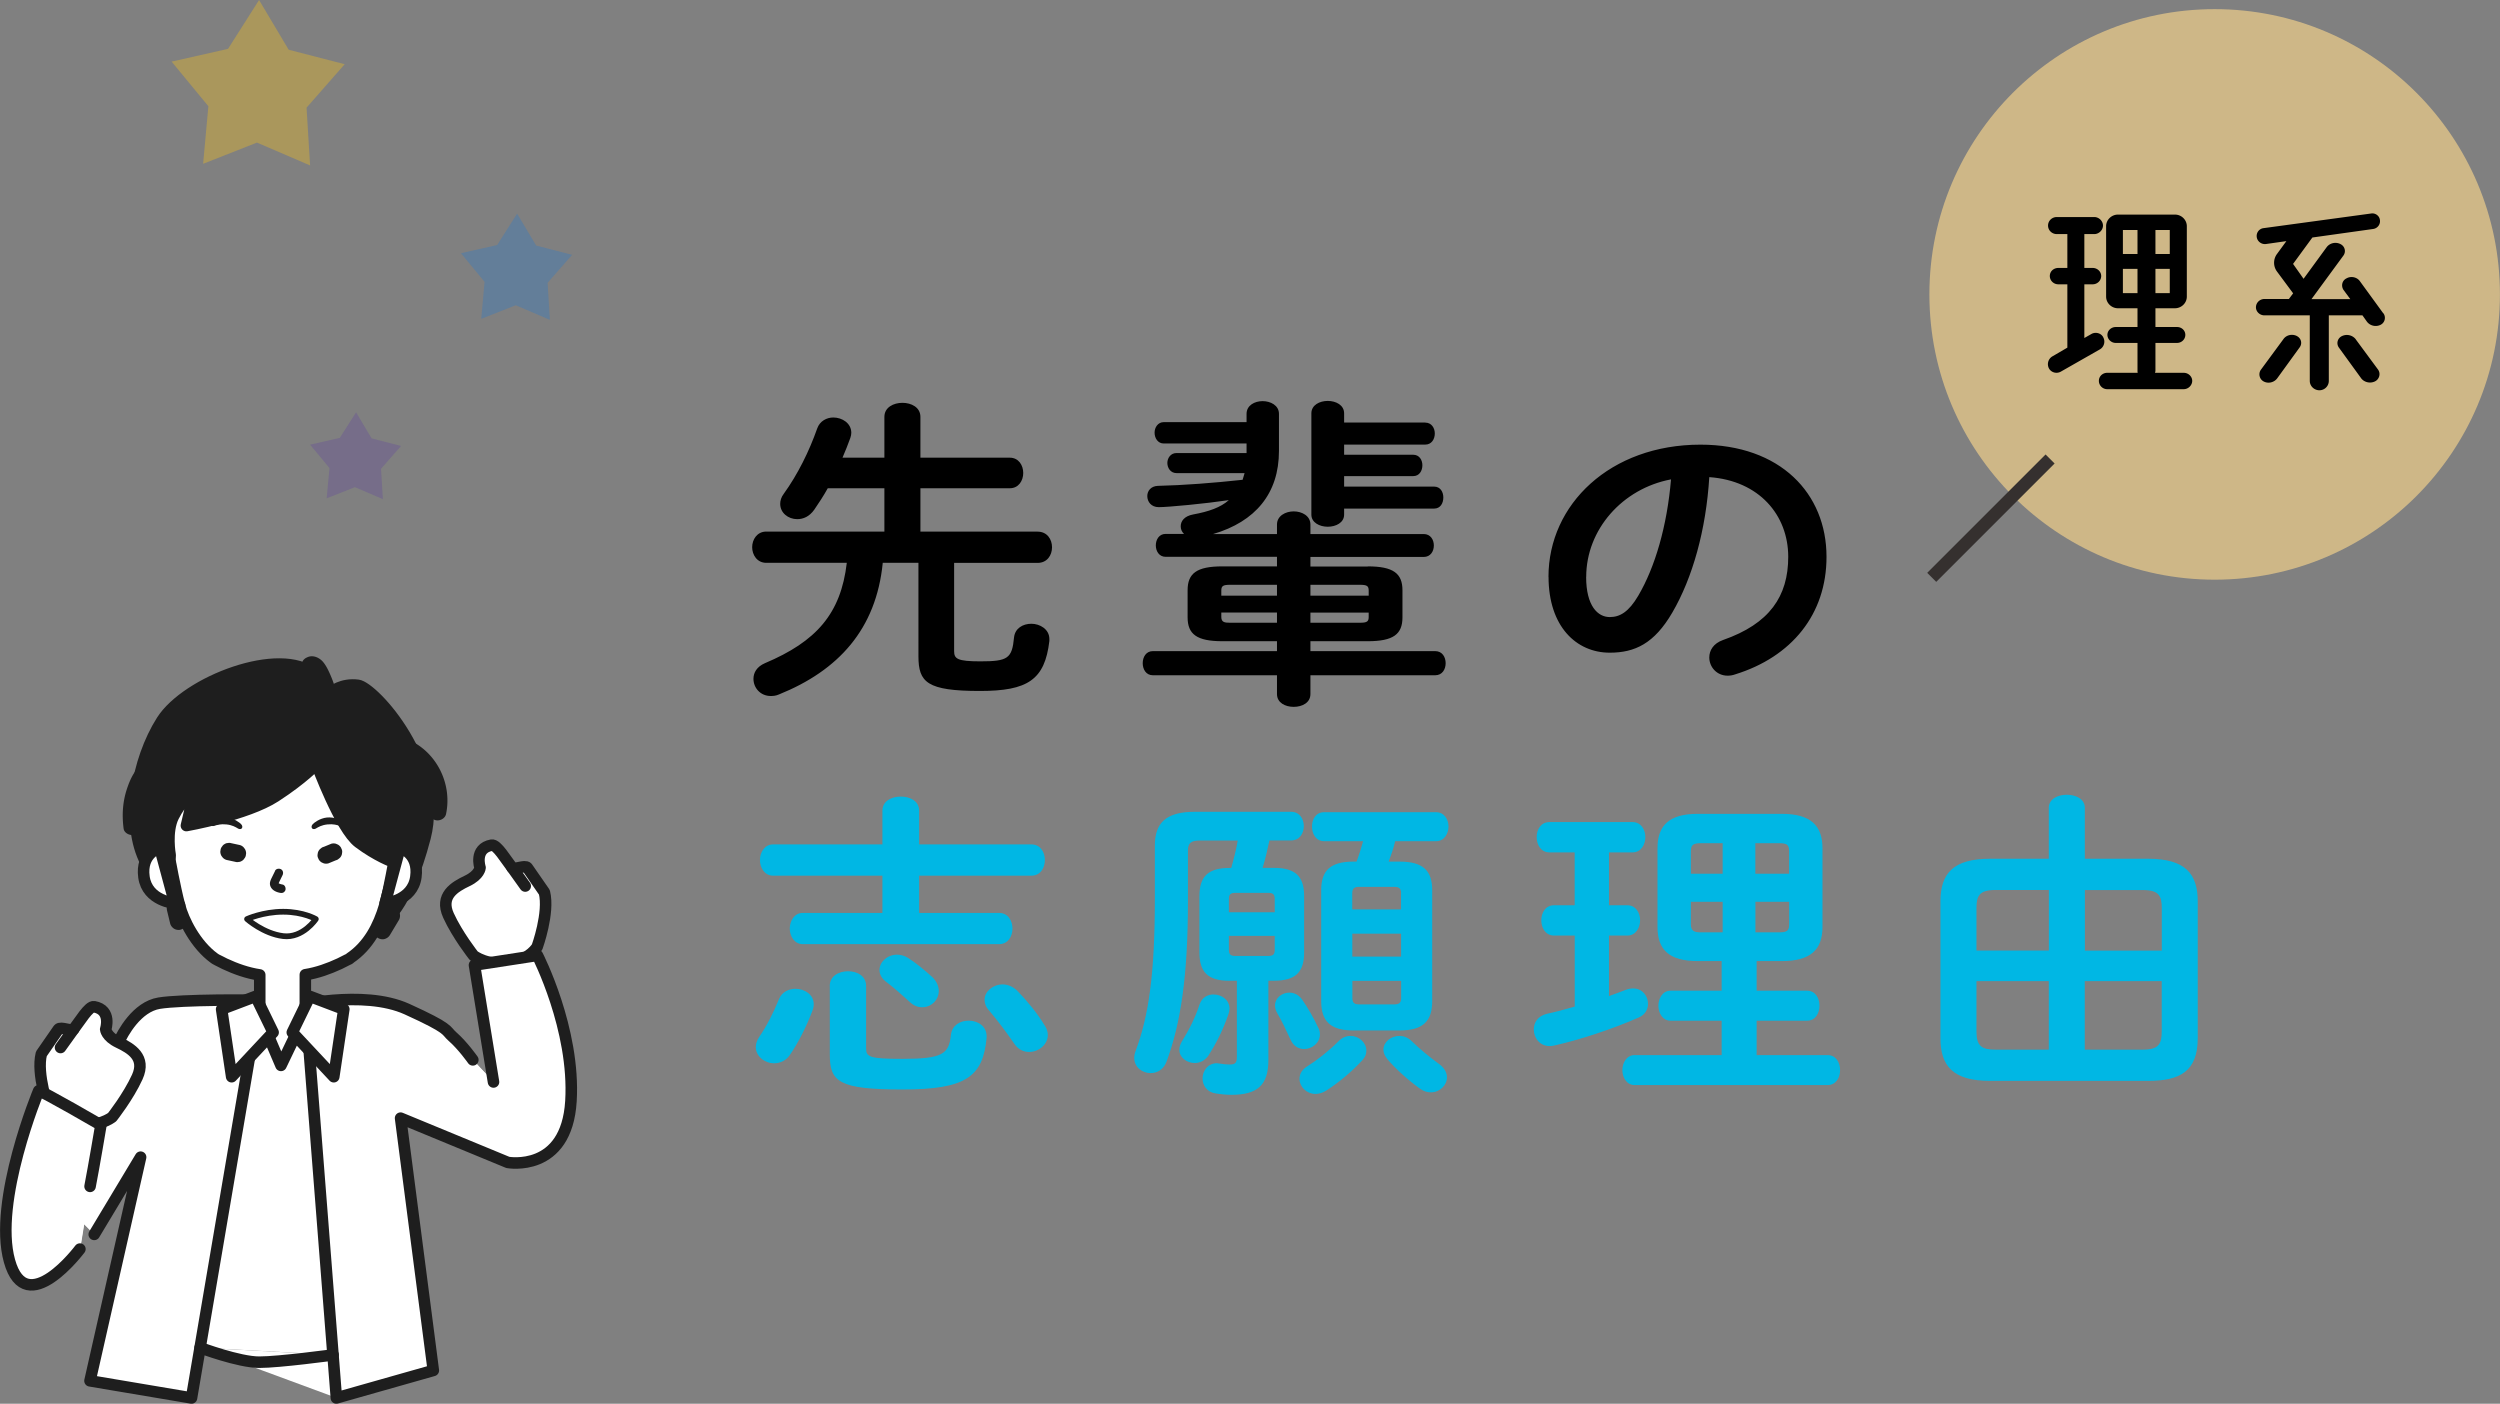 <svg id="_レイヤー_2" data-name="レイヤー 2" xmlns="http://www.w3.org/2000/svg" viewBox="0 0 366.41 205.74"><rect x="0" y="0" width="366.41" height="205.74" fill="#808080" stroke="none"/><defs><style>.cls-4,.cls-5{stroke:#1e1e1e;stroke-linecap:round;stroke-linejoin:round}.cls-5,.cls-6{fill-rule:evenodd}.cls-10,.cls-6,.cls-8{stroke-width:0}.cls-8{fill:#1e1e1e}.cls-10{fill:#000}.cls-4,.cls-5{stroke-width:1.69px}.cls-4,.cls-5,.cls-6{fill:#fff}</style></defs><g id="_文字" data-name="文字"><path class="cls-10" d="M152.08 77.92c1.39 0 2.11 1.12 2.11 2.29s-.72 2.29-2.11 2.29h-12.24v12.94c0 1.12.48 1.49 3.84 1.49 4.03 0 4.65-.42 4.94-3.5.14-1.35 1.3-2.01 2.54-2.01s2.64.79 2.64 2.24v.28c-.67 5.7-3.17 7.33-10.17 7.33-7.77 0-9.02-1.26-9.02-5.09V82.49h-5.23c-.96 9.76-6.53 15.79-15.21 19.29-.43.19-.82.23-1.2.23-1.54 0-2.54-1.21-2.54-2.52 0-.89.48-1.77 1.68-2.29 7.53-3.18 11.13-7.24 12-14.71H112.3c-1.34 0-2.06-1.17-2.06-2.29s.72-2.29 2.06-2.29h17.32v-6.35h-8.3c-.62 1.12-1.3 2.15-1.97 3.13-.72 1.03-1.63 1.4-2.5 1.4-1.34 0-2.5-.93-2.5-2.24 0-.47.14-.98.53-1.49 2.02-2.8 3.7-6.17 4.9-9.58.38-1.07 1.39-1.59 2.35-1.59 1.3 0 2.64.84 2.64 2.24 0 .23-.05.47-.14.75-.34.93-.72 1.92-1.15 2.9h6.14V61.1c0-1.4 1.34-2.06 2.64-2.06s2.64.65 2.64 2.06v5.98H148c1.3 0 1.97 1.12 1.97 2.24s-.67 2.24-1.97 2.24h-13.1v6.35h17.18zm48.38 5.09c3.74 0 5.09 1.03 5.09 3.5v3.97c0 2.48-1.34 3.5-5.09 3.5h-8.4v1.45h18.28c1.06 0 1.54.89 1.54 1.77s-.48 1.77-1.54 1.77h-18.28v2.76c0 1.26-1.2 1.87-2.45 1.87s-2.45-.61-2.45-1.87v-2.76h-18.19c-1.01 0-1.49-.89-1.49-1.77s.48-1.77 1.49-1.77h18.19v-1.45h-8.01c-3.74 0-5.09-1.03-5.09-3.5v-3.97c0-2.48 1.34-3.5 5.09-3.5h8.01v-1.4h-16.32c-.96 0-1.44-.84-1.44-1.68s.48-1.68 1.44-1.68h2.69c-.34-.33-.48-.7-.48-1.12 0-.75.53-1.49 1.82-1.73 2.3-.42 4.03-1.03 5.23-2.1-3.41.51-8.88 1.03-10.27 1.03-1.1 0-1.68-.79-1.68-1.63 0-.75.53-1.45 1.54-1.49 3.79-.09 8.11-.42 12.43-.89l.29-.98h-9.98c-.86 0-1.34-.75-1.34-1.49 0-.7.48-1.45 1.34-1.45h10.27V65h-12.14c-.86 0-1.34-.79-1.34-1.59 0-.75.48-1.54 1.34-1.54h12.14v-1.21c0-1.26 1.2-1.87 2.35-1.87s2.4.61 2.4 1.87v5.42c0 6.26-3.46 10.37-9.65 12.19h9.36v-1.4c0-1.26 1.25-1.92 2.45-1.92s2.45.65 2.45 1.92v1.4h16.6c1.01 0 1.49.84 1.49 1.68s-.48 1.68-1.49 1.68h-16.6v1.4h8.4zm-13.3 4.29v-1.59h-6.91c-1.01 0-1.25.19-1.25.84v.75h8.16zm0 3.97v-1.49H179v.65c0 .79.53.84 1.25.84h6.91zm4.9-3.97h8.54v-.75c0-.65-.24-.84-1.25-.84h-7.29v1.59zm0 2.48v1.49h7.29c1.01 0 1.25-.19 1.25-.84v-.65h-8.54zm16.84-27.84c.91 0 1.39.79 1.39 1.59 0 .84-.48 1.63-1.39 1.63H197v1.49h10.13c.91 0 1.34.79 1.34 1.54 0 .79-.43 1.59-1.34 1.59H197v1.54h13.2c.91 0 1.34.79 1.34 1.59 0 .84-.43 1.63-1.34 1.63H197v.89c0 1.17-1.2 1.77-2.4 1.77s-2.4-.61-2.4-1.77V60.58c0-1.21 1.2-1.82 2.4-1.82s2.4.61 2.4 1.82v1.35h11.9zm18.05 22.61c0-10.65 9.07-19.38 22.27-19.38 11.71 0 18.48 7.15 18.48 16.44 0 8.45-5.13 14.67-13.39 17.23-.38.14-.77.19-1.1.19-1.63 0-2.69-1.31-2.69-2.66 0-1.03.58-2.06 2.02-2.57 6.81-2.38 9.55-6.4 9.55-12.19 0-6.12-4.27-11.16-11.57-11.68-.48 7.75-2.45 14.76-5.42 19.85-2.64 4.53-5.47 5.88-9.17 5.88-4.89 0-8.97-3.83-8.97-11.12zm5.52 0c0 4.3 1.73 5.89 3.46 5.89 1.49 0 2.78-.75 4.18-3.13 2.45-4.16 4.22-10.18 4.8-17.05-7.15 1.35-12.43 7.38-12.43 14.29z"/><path d="M116.57 144.92c1.34 0 2.69.84 2.69 2.24 0 .33-.05.65-.19.98-.86 2.29-2.06 4.67-3.31 6.49-.58.84-1.44 1.21-2.3 1.21-1.39 0-2.69-1.03-2.69-2.38 0-.42.14-.93.48-1.45 1.1-1.59 2.06-3.46 2.93-5.6.43-1.03 1.44-1.49 2.4-1.49zm12.76-26.11c0-1.4 1.34-2.06 2.69-2.06s2.69.65 2.69 2.06v4.95h16.46c1.3 0 1.97 1.12 1.97 2.29s-.67 2.29-1.97 2.29h-16.46v5.46h11.71c1.3 0 1.97 1.12 1.97 2.29s-.67 2.29-1.97 2.29h-28.75c-1.25 0-1.92-1.17-1.92-2.29s.67-2.29 1.92-2.29h11.66v-5.46H113.3c-1.25 0-1.92-1.17-1.92-2.29s.67-2.29 1.92-2.29h16.03v-4.95zm-7.72 25.69c0-1.45 1.34-2.15 2.69-2.15s2.64.7 2.64 2.15v9.15c0 1.26.48 1.54 5.33 1.54 5.85 0 6.81-.7 7.1-3.5.14-1.4 1.34-2.1 2.59-2.1 1.34 0 2.64.79 2.64 2.29v.23c-.53 5.7-3.02 7.57-12.33 7.57s-10.65-1.12-10.65-5.09V144.5zm15.02-1.31c.67.65.96 1.4.96 2.06 0 1.31-1.1 2.38-2.45 2.38-.62 0-1.25-.23-1.87-.84-.91-.84-2.4-2.15-3.41-2.9-.67-.51-.96-1.12-.96-1.73 0-1.17 1.15-2.24 2.59-2.24.48 0 1.06.14 1.58.47 1.06.65 2.59 1.91 3.55 2.8zm16.46 7.06c.34.51.48.98.48 1.45 0 1.4-1.34 2.48-2.74 2.48-.82 0-1.63-.37-2.21-1.26-1.06-1.54-2.3-3.22-3.65-4.81-.48-.51-.67-1.07-.67-1.59 0-1.21 1.25-2.24 2.64-2.24.72 0 1.49.28 2.16.93 1.49 1.54 2.98 3.36 3.98 5.04zm27.12-6.5c-3.17 0-4.42-1.26-4.42-4.16v-8.22c0-2.9 1.25-4.16 4.42-4.16h.24c.38-1.31.72-2.66.96-4.02h-5.57c-1.34 0-1.73.42-1.73 1.49v7.38c0 11.16-1.1 18.03-3.12 23.49-.43 1.21-1.39 1.73-2.35 1.73-1.2 0-2.4-.84-2.4-2.24 0-.28.05-.61.19-.98 1.92-5.09 2.83-11.3 2.83-22.33v-7.8c0-3.32 1.63-4.95 5.85-4.95h14.11c1.25 0 1.87 1.03 1.87 2.1s-.62 2.1-1.87 2.1h-3.17c-.29 1.35-.58 2.71-1.01 4.02h1.68c3.17 0 4.42 1.26 4.42 4.16v8.22c0 2.9-1.25 4.16-4.42 4.16h-.82v11.63c0 3.74-1.68 5.09-5.42 5.09-.77 0-1.63-.09-2.26-.19-1.34-.19-1.97-1.21-1.97-2.2 0-1.12.77-2.24 2.11-2.24.14 0 .24.05.38.05.58.09 1.01.14 1.44.14.86 0 1.1-.23 1.1-1.12v-11.16h-1.1zm-2.31 2.01c1.15 0 2.3.79 2.3 2.06 0 .23-.05.51-.14.79-.91 2.57-1.78 4.25-2.93 6.07-.53.79-1.3 1.12-2.02 1.12-1.15 0-2.26-.79-2.26-1.92 0-.37.1-.79.38-1.26 1.1-1.77 1.92-3.41 2.59-5.42.34-1.03 1.2-1.45 2.06-1.45zm8.93-14.01c0-.65-.24-.89-.96-.89h-4.8c-.72 0-.96.23-.96.89v1.96h6.72v-1.96zm-.96 8.36c.72 0 .96-.23.96-.89v-2.06h-6.72v2.06c0 .65.24.89.96.89h4.8zm7.39 10.6c.14.33.19.61.19.89 0 1.26-1.15 2.15-2.3 2.15-.77 0-1.54-.37-1.97-1.31-.77-1.63-1.3-2.8-1.97-3.92-.24-.42-.34-.79-.34-1.17 0-1.07 1.01-1.87 2.11-1.87.67 0 1.39.33 1.87 1.03.82 1.17 1.68 2.66 2.4 4.2zm4.7 1.12c1.2 0 2.3.98 2.3 2.15 0 .47-.14.93-.58 1.4-1.49 1.63-3.5 3.32-5.33 4.48-.53.33-1.06.47-1.54.47-1.34 0-2.35-1.07-2.35-2.2 0-.65.29-1.31 1.1-1.82 1.49-.93 3.22-2.29 4.61-3.69.53-.56 1.15-.79 1.78-.79zm7.15-25.55c3.46 0 4.8 1.31 4.8 4.2v16.25c0 2.94-1.34 4.3-4.8 4.3h-6.72c-3.41 0-4.75-1.35-4.75-4.3v-16.25c0-2.9 1.34-4.2 4.75-4.2h.43c.38-.98.67-1.96.96-2.99h-5.71c-1.2 0-1.78-1.07-1.78-2.15s.58-2.1 1.78-2.1h16.41c1.2 0 1.82 1.07 1.82 2.1s-.62 2.15-1.82 2.15h-6c-.24 1.03-.58 2.01-.96 2.99h1.58zm.24 4.63c0-.75-.34-.93-1.06-.93h-5.04c-.72 0-1.06.19-1.06.93v2.38h7.15v-2.38zm-7.15 9.29h7.15v-3.36h-7.15v3.36zm6.1 7.01c.72 0 1.06-.19 1.06-.93v-2.52h-7.15v2.52c0 .75.34.93 1.06.93h5.04zm6.62 8.73c.82.61 1.15 1.31 1.15 1.96 0 1.17-1.06 2.2-2.35 2.2-.53 0-1.06-.14-1.63-.56-1.68-1.21-3.46-2.8-4.75-4.3-.38-.47-.58-.93-.58-1.4 0-1.12 1.1-2.01 2.35-2.01.62 0 1.25.23 1.82.79 1.2 1.17 2.64 2.34 3.98 3.32zm19.87-18.82h-3.02c-1.25 0-1.87-1.12-1.87-2.24s.62-2.2 1.87-2.2h3.02v-7.75h-3.7c-1.25 0-1.87-1.12-1.87-2.24s.62-2.2 1.87-2.2h12.19c1.25 0 1.87 1.12 1.87 2.2s-.62 2.24-1.87 2.24h-3.46v7.75h2.69c1.25 0 1.87 1.12 1.87 2.2s-.62 2.24-1.87 2.24h-2.69v8.87c.86-.33 1.73-.61 2.5-.93.38-.14.72-.19 1.06-.19 1.34 0 2.16 1.12 2.16 2.24 0 .79-.38 1.59-1.34 2.01-3.94 1.73-8.64 3.27-12.38 4.11-.24.05-.48.09-.67.09-1.49 0-2.35-1.21-2.35-2.43 0-1.03.58-1.96 1.87-2.29 1.3-.28 2.69-.65 4.13-1.07v-10.42zm18.04 3.74c-4.17 0-5.9-1.63-5.9-5v-11.54c0-3.36 1.73-5.04 5.9-5.04h12.33c4.17 0 5.95 1.68 5.95 5.04v11.54c0 3.36-1.78 5-5.95 5h-3.7v4.34h7.39c1.2 0 1.82 1.07 1.82 2.2s-.62 2.2-1.82 2.2h-7.39v5.04h10.41c1.2 0 1.82 1.07 1.82 2.2s-.62 2.19-1.82 2.19h-28.31c-1.15 0-1.78-1.12-1.78-2.19s.62-2.2 1.78-2.2h12.77v-5.04h-7.49c-1.15 0-1.78-1.12-1.78-2.2s.62-2.2 1.78-2.2h7.49v-4.34h-3.5zm3.65-12.8v-4.48h-3.12c-1.2 0-1.54.23-1.54 1.21v3.27h4.66zm0 8.59v-4.48h-4.66v3.27c0 1.07.53 1.21 1.54 1.21h3.12zm4.8-8.59h4.94v-3.27c0-.98-.29-1.21-1.54-1.21h-3.41v4.48zm0 4.11v4.48h3.41c1.25 0 1.54-.23 1.54-1.21v-3.27h-4.94zm57.54-6.31c5.47 0 7.29 2.2 7.29 6.26v20.04c0 4.86-2.59 6.26-7.29 6.26h-23.13c-5.47 0-7.29-2.2-7.29-6.26v-20.04c0-4.06 1.82-6.26 7.29-6.26h8.59v-7.47c0-1.31 1.34-1.91 2.64-1.91s2.64.61 2.64 1.91v7.47h9.26zm-22.36 4.58c-2.35 0-2.78.84-2.78 2.66v6.21h10.61v-8.87h-7.82zm-2.78 13.36v7.38c0 2.1.72 2.66 2.78 2.66h7.82V143.8h-10.61zm15.88-4.48h11.28v-6.21c0-1.82-.43-2.66-2.78-2.66h-8.49v8.87zm0 14.52h8.49c2.35 0 2.78-.84 2.78-2.66v-7.38h-11.28v10.04z" fill="#00b7e4" stroke-width="0"/><path class="cls-6" d="M78.77 140.03l-1.7.26c1.17-.69 1.67-1.52 1.67-1.52s1.81-5 1.06-7.99c0 0-2.14-3.1-2.5-3.61-.3-.43-1.95.36-2.23 0-.87-1.11-2.24-3.44-3-3.3-2.64.47-1.7 3.3-1.7 3.3s-.06 1.07-1.89 1.94c-1.82.87-4.05 2.18-2.74 5.06s3.68 5.88 3.68 5.88.9.73 2.53 1.03l-2.4.37 2.79 17.13-3.02-3.22s-1.46-2.09-3-3.43c-1.06-.92-.18-1.07-6.65-4.01-3.72-1.69-8.72-1.56-12.3-1.14l-1.94-.74-.53 1.1s-.07.01-.1.02v.16l-.06.14v-.29s.04 0 .06-.01l-.06-.71v-3.56c1.74-.27 3.44-.88 5.03-1.62.38-.18.74-.39 1.13-.57.07-.03.37-.15.38-.23 1.96-1.32 3.29-3.2 4.21-5.31l.85.08s1.38-.68 3.12-4.01c.72-.57 1.34-1.42 1.51-2.67.05-.33.05-.63.05-.92.5-1.36 1.01-2.96 1.5-4.83.66-2.54.59-5.12.06-7.58l1.59 3.74c.69-3.1-.62-6.54-3.15-8.45-2.59-5.76-6.99-10.07-8.49-10.27-2.47-.34-4.04 1.01-4.04 1.01s.06-.26-.99-1.32c-.23-.58-.49-1.15-.79-1.7-.25-.45-.73-.95-1.2-.73l.61 1.15c-4.96-4.26-18.84 1.02-22.54 6.86-1.82 2.87-3.15 6.59-3.67 10.32-.59 1.69-.78 3.52-.53 5.29l.31-1.01c.1 2.33.58 4.53 1.54 6.36 0 .02.02.03.03.05-.16.54-.23 1.21-.12 2.02.49 3.53 4.51 3.85 4.51 3.85l-.09-.34c.4.24.64.29.7.3.03.11.05.23.08.34.57 2.17 2.33 5.75 5.1 7.76.06.04.3.2.38.23.38.17.75.39 1.13.57 1.62.76 3.37 1.38 5.15 1.64v4.33l-.12-.24.06-.35-.24-.02-.29-.59-1.46.56c-3.41-.03-10.19.04-12.67.45-3.27.54-5.36 4.41-5.95 5.75-1.82-.87-1.89-1.94-1.89-1.94s.94-2.83-1.7-3.3c-.77-.14-2.13 2.2-3 3.3-.29.36-1.93-.43-2.23 0-.36.51-2.5 3.61-2.5 3.61-.43 1.7-.02 4.05.4 5.76-.42-.21-.71-.34-.79-.35 0 0-6.73 16.17-4.28 24.95s10.32-1.75 10.32-1.75l.59-3.66 1.51 1.52 6.8-11.32-7.42 32.78 14.88 2.51 1.25-7.38s5.68 2.13 8.66 2.13 10.83-1.07 10.83-1.07l-19.48-1.07 19.98 7.38 14.21-4.03-4.8-36.98 15.72 6.49s8.61 1.58 9.25-8.98c.64-10.56-4.91-21.36-4.91-21.36z"/><path class="cls-6" d="M25.71 133.17l.45 1.86-.21-2.15c-.04-.2-.29.09-.24.29z"/><path class="cls-5" d="M78.73 138.77s1.81-5 1.06-7.99c0 0-2.14-3.1-2.5-3.61-.3-.43-1.95.36-2.23 0-.87-1.11-2.24-3.44-3-3.3-2.64.47-1.7 3.3-1.7 3.3s-.06 1.07-1.89 1.94-4.05 2.18-2.74 5.06 3.68 5.88 3.68 5.88 2.08 1.69 5.65.99c2.67-.52 3.67-2.27 3.67-2.27z"/><path class="cls-4" d="M75.06 127.17l1.92 2.69"/><path class="cls-5" d="M72.33 158.58l-2.79-17.13 9.23-1.42s5.55 10.79 4.91 21.36c-.64 10.56-9.25 8.98-9.25 8.98l-15.72-6.49 4.8 36.98-14.21 4.03-4.58-58.51-1.88 1.15s10.34-2.57 16.81.37c6.47 2.94 5.6 3.09 6.65 4.01 1.54 1.34 3 3.43 3 3.43m-55.49 25.58l6.8-11.32-7.42 32.78 14.88 2.51 9.91-58.26c-.6-.09-11.39-.14-14.66.4s-5.36 4.41-5.95 5.75-10.27 21.4-10.27 21.4"/><path d="M26.24 132.36s-2.02-.13-5.05-5.88-1.35-15.12 2.36-20.96 17.6-11.12 22.56-6.85c2.47 2.13 2.36 2.58 2.36 2.58s1.57-1.35 4.04-1.01c2.47.34 12.79 11.78 9.99 22.56-2.81 10.77-6.17 12.42-6.17 12.42" fill="#1e1e1e" stroke-width="1.27" fill-rule="evenodd" stroke="#1e1e1e" stroke-linecap="round" stroke-linejoin="round"/><path class="cls-5" d="M57.54 126.3s-2.28-.81-4.97-2.83-6.17-11.51-6.17-11.51-1.91 2.09-6.06 4.78c-4.15 2.69-13.02 4.26-13.02 4.26l1.35-5.72s-2.13 2.13-3.25 4.38-.48 5.66-.48 5.66l-.03.69s.1.66.12.72c.09.52.2 1.05.3 1.57.3 1.47.6 2.93.98 4.39.57 2.17 2.33 5.75 5.1 7.76.06.04.3.2.38.23.38.17.75.39 1.13.57 1.62.76 3.37 1.38 5.15 1.64v5.97l3.11 7.29 3.57-7.44v-5.85c1.74-.27 3.44-.88 5.03-1.62.38-.18.74-.39 1.13-.57.07-.03.37-.15.38-.23 2.7-1.81 4.2-4.69 5.1-7.76.42-1.45.68-2.92.98-4.39.1-.52.21-1.04.3-1.57 0-.03.04-.18.07-.33.02 0-.13-.08-.16-.1z"/><path class="cls-8" d="M40.32 127.64l-.47.96c-.19.38-.38.79-.24 1.22.2.63.84.93 1.45 1.04.17.03.33.03.49-.06.13-.08.26-.23.29-.38.07-.31-.09-.72-.44-.78-.1-.02-.19-.04-.29-.07a.578.578 0 0 1-.14-.05c-.03 0-.11-.05 0 0s.02 0 0 0c-.04-.02-.09-.04-.13-.07-.02-.01-.1-.07 0 0s.02.01 0 0l-.05-.05c-.04-.03.09.14.04.06-.06-.13.06.15 0 0-.03-.08.02.08 0 .09v-.1c0 .03-.03.13 0 .05 0-.02.01-.04.02-.06.02-.04 0-.03-.03.05.07-.12.12-.26.18-.38l.41-.84c.15-.3.09-.7-.23-.87-.28-.15-.71-.09-.87.23z"/><path d="M36.21 134.7s2.34-1.07 5.3-1.07 4.78 1.07 4.78 1.07-1.9 2.85-4.78 2.5-5.3-2.5-5.3-2.5z" fill-rule="evenodd" stroke="#1e1e1e" stroke-linecap="round" stroke-linejoin="round" stroke-width=".84" fill="none"/><path class="cls-5" d="M23.42 124.25l2.19 8.14s-4.02-.32-4.51-3.85c-.49-3.53 2.32-4.29 2.32-4.29zm35.21 0l-2.19 8.14s4.02-.32 4.51-3.85-2.32-4.29-2.32-4.29z"/><path class="cls-8" d="M50.11 120.31c-.22-.15-1.17-.6-2.21-.49s-1.87.77-2.05.96c-.23.24-.24.5-.08.66.11.1.35.1.51 0 .37-.22.85-.52 1.72-.61s1.41.09 1.82.22c.18.06.41 0 .5-.12.13-.19.06-.44-.22-.63zm-19.04 0c.22-.15 1.17-.6 2.21-.49s1.87.77 2.05.96c.23.24.24.5.08.66-.11.1-.35.1-.51 0-.37-.22-.85-.52-1.72-.61s-1.41.09-1.82.22c-.18.06-.41 0-.5-.12-.13-.19-.06-.44.22-.63z"/><path class="cls-5" d="M37.46 146.03l-4.98 1.89 1.47 9.89 6.08-6.5-2.57-5.28zm7.95 0l4.98 1.89-1.47 9.89-6.08-6.5 2.57-5.28zM7.12 162.45s-1.81-5-1.06-7.99c0 0 2.14-3.1 2.5-3.61.3-.43 1.95.36 2.23 0 .87-1.11 2.24-3.44 3-3.3 2.64.47 1.7 3.3 1.7 3.3s.06 1.07 1.89 1.94 4.05 2.18 2.74 5.06c-1.31 2.88-3.68 5.88-3.68 5.88s-2.08 1.69-5.65.99c-2.67-.52-3.67-2.27-3.67-2.27z"/><path class="cls-4" d="M10.79 150.85l-1.92 2.68"/><path class="cls-5" d="M11.71 183.07s-7.87 10.53-10.32 1.75 4.28-24.95 4.28-24.95c.53.04 9.12 5.02 9.12 5.02s-1.02 6.07-1.59 8.99m16.13 23.64s5.68 2.13 8.66 2.13 10.83-1.07 10.83-1.07"/><path class="cls-8" d="M45.82 98.72c.16-.07-.07 0-.13 0-.04 0-.29-.07-.13-.02-.05-.02-.24-.13-.1-.03-.05-.04-.19-.17-.07-.05.04.04.08.08.11.12.12.13-.03 0-.04-.06.01.08.13.21.17.29.12.22.24.44.35.67.05.11.11.23.16.34.03.06.05.11.08.17.1.22-.06-.15 0 0 .36.96.66 1.93.82 2.94.11.65.95 1.08 1.56.88.71-.23 1-.85.88-1.56-.21-1.28-.61-2.5-1.14-3.68-.27-.6-.56-1.19-.97-1.69-.51-.62-1.42-1.07-2.23-.75-.32.13-.58.28-.76.58-.16.27-.23.67-.13.97.19.59.9 1.14 1.56.88zm13.92 12.47c.59.37 1.1.8 1.65 1.45.02.02.21.26.14.17-.06-.08.08.11.09.13.12.17.24.35.35.53.21.34.4.7.55 1.07-.05-.13 0-.01.02.05.04.1.07.2.11.3.06.18.12.36.17.54.06.2.1.41.14.62.02.08.03.17.04.25.07.39 0-.13.01.1.04.4.06.8.04 1.2 0 .21-.02.42-.05.63.02-.14 0-.04 0 .04-.02.12-.05.25-.07.37-.14.67.2 1.37.88 1.56.63.17 1.41-.21 1.56-.88.84-3.94-.91-8.15-4.34-10.29-.58-.36-1.39-.12-1.73.45-.35.61-.13 1.37.45 1.73zm-37.24 1.58c-.9-1.03-2.32-.31-2.91.63-.48.77-.82 1.68-1.09 2.55-.54 1.8-.63 3.66-.38 5.51.09.66.97 1.07 1.56.88.72-.23.98-.85.88-1.56.03.23-.02-.26-.03-.3l-.03-.51c-.01-.3 0-.6 0-.9.03-.73.07-.97.23-1.7.07-.29.15-.58.24-.87.05-.16.11-.33.17-.49.02-.04.19-.47.11-.3.12-.28.25-.55.39-.81.04-.08.08-.15.12-.23.07-.11.07-.11-.02.02.11-.1.1-.09-.02.01-.32.16-.66.11-1.02-.15.44.5 1.35.48 1.79 0 .49-.53.46-1.25 0-1.79zm4.67 19.77c-.06-.22-.18-.46-.35-.61-.06-.05-.2-.17-.27-.21-.16-.09-.31-.13-.48-.15s-.34-.02-.52.02c-.08.02-.25.09-.33.14-.11.06-.22.16-.31.24-.19.19-.35.48-.42.73-.09.31-.05.61.03.92l.42 1.74c.07.3.32.6.58.76s.67.23.97.13.6-.29.76-.58.21-.63.13-.97c-.08-.32-.15-.63-.23-.95s-.17-.62-.22-.93l.05.34v-.07l-.05.34s.01-.06.03-.09l-.13.3s.03-.07.06-.1l-.2.26.04-.04-.26.2s.03-.02.04-.02l-.3.13h.01c-.11.01-.22.03-.34.04h.01c-.11-.02-.22-.03-.34-.05h.01c-.1-.04-.2-.08-.3-.13h.01c-.09-.06-.17-.13-.26-.19-.07-.08-.13-.16-.2-.25 0 0 .01.02.02.03l-.13-.3v.02c.09.31.31.59.59.76s.67.23.97.13.6-.29.76-.58.22-.64.13-.97zm29.11 1.03l-1.31 2.19c-.17.28-.21.66-.13.97.08.29.31.61.58.76.29.16.65.23.97.13s.58-.29.76-.58l1.31-2.19c.17-.28.21-.66.13-.97-.08-.29-.31-.61-.58-.76-.29-.16-.65-.23-.97-.13s-.58.29-.76.58zm-8.15-7.03l1.09-.45c.16-.04.31-.11.43-.23.14-.09.25-.21.33-.35.09-.15.14-.3.15-.47a.94.94 0 0 0-.02-.5l-.13-.3c-.11-.19-.26-.34-.45-.45l-.3-.13a1.27 1.27 0 0 0-.67 0l-1.09.45c-.16.04-.31.11-.43.23-.14.09-.25.21-.33.35-.09.15-.14.3-.15.47a.94.94 0 0 0 .02.5l.13.3c.11.19.26.34.45.45l.3.13c.22.06.45.06.67 0zm-14.91-.5l1.25.27c.17.05.34.06.5.02.17 0 .33-.06.47-.15.15-.08.27-.19.35-.33.11-.12.19-.27.23-.43l.05-.34c0-.23-.06-.44-.17-.64l-.2-.26a1.23 1.23 0 0 0-.56-.33l-1.25-.27a.949.949 0 0 0-.5-.02c-.17 0-.33.06-.47.15-.15.08-.27.19-.35.33-.11.12-.19.27-.23.43l-.05.34c0 .23.06.44.17.64l.2.26c.16.16.34.27.56.33z"/><g stroke-width="0"><path fill="#e9ba26" opacity=".4" d="M25.15 9.03l8.27-1.87L37.97 0l4.34 7.29 8.21 2.12-5.59 6.37.52 8.47-7.79-3.35-7.89 3.11.77-8.44-5.39-6.54z"/><path opacity=".4" fill="#397cbf" d="M67.56 37.11l5.31-1.2 2.92-4.6 2.79 4.68 5.27 1.36-3.59 4.1.33 5.43-5-2.14-5.06 1.99.49-5.42-3.46-4.2z"/><path fill="#675097" opacity=".4" d="M45.45 65.17l4.35-.99 2.39-3.75 2.27 3.82 4.32 1.11-2.94 3.35.28 4.45-4.1-1.76-4.14 1.63.41-4.43-2.84-3.43z"/></g><circle cx="324.59" cy="43.15" r="41.81" stroke-width="0" fill="#ceb787"/><path fill="none" stroke="#35302f" stroke-miterlimit="10" stroke-width="1.87" d="M300.47 67.27l-17.35 17.35"/><path class="cls-10" d="M308.25 49.42c.36.64.13 1.44-.49 1.79l-5.72 3.26c-.62.35-1.41.13-1.74-.48-.33-.64-.1-1.44.56-1.79l2.14-1.25v-9.28h-1.32c-.69 0-1.25-.54-1.25-1.22s.56-1.18 1.25-1.18H303v-4.96h-1.55c-.69 0-1.28-.54-1.28-1.25s.59-1.25 1.28-1.25h5.49c.69 0 1.28.58 1.28 1.25s-.59 1.25-1.28 1.25h-1.45v4.96h1.22c.69 0 1.25.54 1.25 1.18 0 .67-.56 1.22-1.25 1.22h-1.22v7.87l1.02-.58c.59-.35 1.41-.16 1.74.45zm11.8 5.22c.69 0 1.25.54 1.25 1.18s-.56 1.22-1.25 1.22h-11.21c-.66 0-1.22-.54-1.22-1.22s.56-1.18 1.22-1.18h4.47c-.03-.1-.03-.22-.03-.35v-4.03h-3.19c-.66 0-1.22-.54-1.22-1.18s.56-1.15 1.22-1.15h3.19v-2.75h-2.86c-.95 0-1.74-.77-1.74-1.7V33.15c0-.93.79-1.7 1.74-1.7h8.35c.95 0 1.74.77 1.74 1.7v10.33c0 .93-.79 1.7-1.74 1.7h-2.86v2.75h3.16c.69 0 1.22.51 1.22 1.15s-.53 1.18-1.22 1.18h-3.16v4.03c0 .13-.03.26-.07.35h4.21zm-8.91-20.93v3.52h2.14v-3.52h-2.14zm0 9.25h2.14v-3.55h-2.14v3.55zm4.77-9.25v3.52h2.1v-3.52h-2.1zm0 5.7v3.55h2.1v-3.55h-2.1zm33.4 6.49c.43.58.23 1.38-.39 1.7-.69.35-1.55.16-2.01-.45l-.66-.93h-4.93v9.6c0 .77-.62 1.38-1.38 1.38s-1.41-.61-1.41-1.38v-9.6h-6.64c-.69 0-1.25-.54-1.25-1.18 0-.67.56-1.22 1.25-1.22h3.58l.62-.83-2.37-3.2a2.16 2.16 0 0 1 0-2.56l1.38-1.89-2.96.42c-.66.1-1.28-.35-1.38-.99-.1-.67.36-1.28 1.05-1.34l15.72-2.14c.62-.1 1.22.35 1.28.96.1.64-.36 1.22-.99 1.31l-8.91 1.25-2.83 3.87 1.54 2.18 3.39-4.64c.46-.61 1.32-.8 2.01-.45.66.32.86 1.12.43 1.7l-4.67 6.37h5.69l-.99-1.34c-.39-.58-.23-1.38.43-1.7.66-.38 1.54-.19 1.97.42l3.42 4.7zm-12.66 3.36c.62.32.82 1.09.39 1.66l-3.29 4.54c-.46.61-1.32.8-1.97.45-.62-.32-.82-1.12-.43-1.7l3.32-4.51c.43-.61 1.28-.8 1.97-.45zm8.62.48l3.26 4.42c.43.58.2 1.41-.43 1.73-.69.35-1.58.16-2.04-.45l-3.25-4.48c-.43-.58-.23-1.38.43-1.7.72-.35 1.58-.13 2.04.48z"/></g></svg>